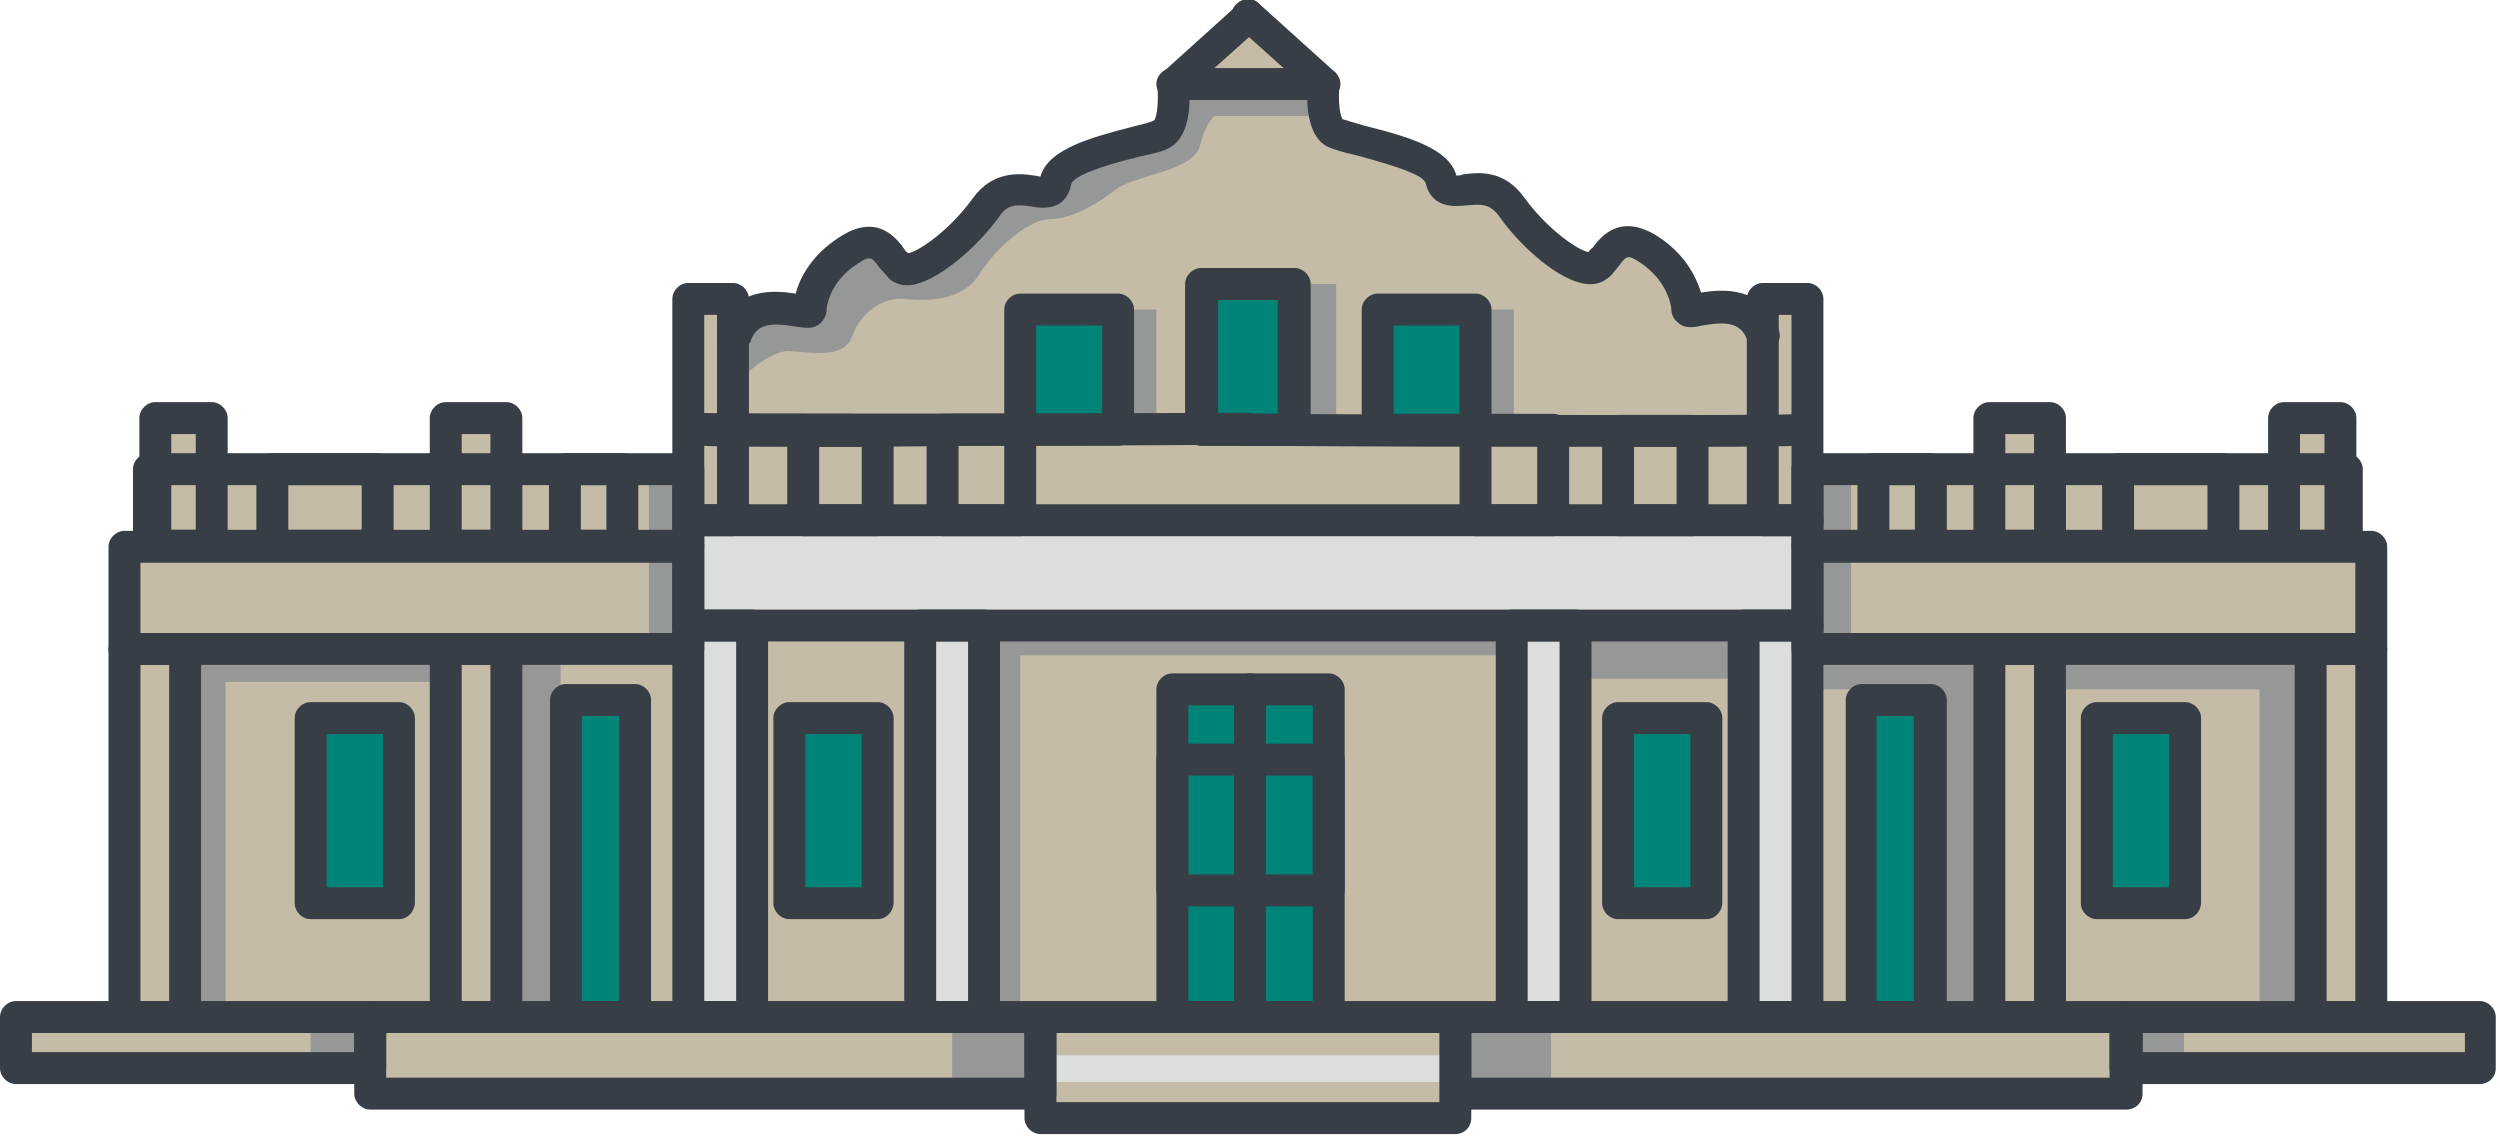 <svg width="235" height="107" viewBox="0 0 235 107" fill="none" xmlns="http://www.w3.org/2000/svg">
<g clip-path="url(#clip0_623_3459)">
<path d="M117.6 1.7L123.9 7.4C123.9 7.4 124.2 12.2 125.8 12.7C127.4 13.2 133.8 14.4 134.7 15.9C135.5 17.3 136.4 18.1 137.2 18.1C138 18 140.9 18.2 142.1 19.6C143.3 21.1 147 24.6 148.1 25C149.2 25.4 150.5 24.7 151.1 24C151.7 23.3 152.1 22.5 153.2 22.9C154.4 23.3 156.4 23.9 157.4 26.1C158.4 28.2 158.3 29.4 159.9 29.2C161.6 29 163 29 163.8 30C164.7 31 165.6 28.2 165.6 28.2L169.8 28.4V44.2H187V39.4H192.7V44.2H214.6L215 39.7L219.9 39.8L220.2 44.8L220.5 51.5L222.7 51.9L223.1 95.8L232.9 96.2V100.6H199.6L199.3 103H136.6V105.2H98.3L97.8 103L34.8 102.6V100.6H1.5V96.3L11.3 95.8L11.7 52.1L13.9 51.5L14.5 39.5H19.5L20.2 44.3L41.8 43.7L42.1 39.5L47.5 39.8L47.8 44.3H64.6V28.3H68.8V30.5C68.8 30.5 71.7 29.4 73 29.3C74.3 29.3 75.4 29.3 75.4 29.3C75.4 29.3 76.2 25.3 78.3 24.8C80.4 24.2 81.2 22.1 82.4 23.3C83.6 24.5 85.2 25.9 86.4 25.2C87.6 24.5 91.2 21.3 92.1 20.2C93.1 19.1 94.5 18.1 95.7 18.2C96.9 18.3 98.2 18.9 99.7 16.2C101.1 13.6 106.7 14.5 107.8 13.3C108.8 12.1 110.1 11 110.1 10C110.1 9 110.4 7.9 110.4 7.9L117.6 1.7Z" fill="#C4BCA6"/>
<path d="M124.9 64.8H110.2V95.6H124.9V64.8Z" fill="#008478"/>
<path d="M160.4 67.5H152.1V85.5H160.4V67.5Z" fill="#008478"/>
<path d="M205.4 67.5H197.1V84.8H205.4V67.5Z" fill="#008478"/>
<path d="M82.5 67.5H74.2V85.5H82.5V67.5Z" fill="#008478"/>
<path d="M37.5 67.5H29.2V84.8H37.5V67.5Z" fill="#008478"/>
<path d="M121.7 26.7H113V40.4H121.7V26.7Z" fill="#008478"/>
<path d="M138.7 29.1H129.5V40.4H138.7V29.1Z" fill="#008478"/>
<path d="M105.1 29.1H95.9V40.4H105.1V29.1Z" fill="#008478"/>
<path d="M169.7 48.9H64.6V58.5H169.7V48.9Z" fill="#DCDDDD"/>
<path d="M92.2 57.4H86.5V95H92.2V57.4Z" fill="#DCDDDD"/>
<path d="M137.7 99.2H97.8V101.7H137.7V99.2Z" fill="#DCDDDD"/>
<path d="M148.7 57.4H141.6V95.4H148.7V57.4Z" fill="#DCDDDD"/>
<path d="M169.9 58.6H163.9V95.5H169.9V58.6Z" fill="#DCDDDD"/>
<path d="M71.4 57.4H63.8V95.8H71.4V57.4Z" fill="#DCDDDD"/>
<path d="M69.4 35.8C69.4 35.8 72.3 32.9 74.2 33C76.1 33.1 79.4 33.8 80.1 31.6C80.9 29.3 83.1 27.9 85 28.1C86.9 28.3 90.5 28.4 92.1 25.7C93.8 23.1 96.8 20.6 98.7 20.6C100.6 20.6 103 19.3 104.9 17.8C106.8 16.4 112.2 16.1 112.8 13.7C113.4 11.3 114.2 10.9 114.2 10.9H124.2V7.9H110.2L109.2 12.4C109.2 12.4 104.5 13.1 102.4 14.4C100.3 15.7 100.5 17.6 98.5 17.5C96.6 17.4 95.4 16.5 93.7 18.2C92 19.9 87.3 24.8 86.3 24.9C85.3 25 83.6 24.9 82.3 23.9C81 22.9 78.7 22.9 78.2 24.5C77.7 26.2 75.6 29 73.5 29C71.4 29 68.7 30.2 68.7 30.2L69.4 35.8Z" fill="#969797"/>
<path d="M41.9 61.6H16.7V64.1H41.9V61.6Z" fill="#969797"/>
<path d="M21.2 64.1H16.7V95.5H21.2V64.1Z" fill="#969797"/>
<path d="M52.7 61.2H48.4V95H52.7V61.2Z" fill="#969797"/>
<path d="M95.9 59.2H93V95.5H95.9V59.2Z" fill="#969797"/>
<path d="M141.5 59.2H93V61.6H141.5V59.2Z" fill="#969797"/>
<path d="M186.1 61.6H170.8V64.8H186.1V61.6Z" fill="#969797"/>
<path d="M217.2 61.6H192.8V64.8H217.2V61.6Z" fill="#969797"/>
<path d="M217.2 62.6H212.4V94.9H217.2V62.6Z" fill="#969797"/>
<path d="M205.3 96.3H200.5V100.3H205.3V96.3Z" fill="#969797"/>
<path d="M187.1 63.2H181.5V95.5H187.1V63.2Z" fill="#969797"/>
<path d="M34.2 95.8H29.2V100.5H34.2V95.8Z" fill="#969797"/>
<path d="M97.8 95.5H89.5V102.9H97.8V95.5Z" fill="#969797"/>
<path d="M145.8 95.8H136.8V103.1H145.8V95.8Z" fill="#969797"/>
<path d="M163.3 59.2H148.6V63.8H163.3V59.2Z" fill="#969797"/>
<path d="M142.3 29.1H138.7V40.5H142.3V29.1Z" fill="#969797"/>
<path d="M125.6 26.7H121.7V40.5H125.6V26.7Z" fill="#969797"/>
<path d="M108.7 29.1H105.1V40.4H108.7V29.1Z" fill="#969797"/>
<path d="M174 44.1H170.8V62.6H174V44.1Z" fill="#969797"/>
<path d="M64.8 43.5H61V60.8H64.8V43.5Z" fill="#969797"/>
<path d="M181.5 65.7H175.5V95.5H181.5V65.7Z" fill="#008478"/>
<path d="M60.2 65.4H53.2V95.8H60.2V65.4Z" fill="#008478"/>
<path d="M169.9 60.3H64.7C63.9 60.3 63.2 59.6 63.2 58.8V48.9C63.2 48.1 63.9 47.4 64.7 47.4H169.9C170.7 47.4 171.4 48.1 171.4 48.9V58.8C171.4 59.6 170.7 60.3 169.9 60.3ZM66.2 57.3H168.4V50.4H66.2V57.3Z" fill="#383E45"/>
<path d="M148.1 97.1H142.1C141.3 97.1 140.6 96.4 140.6 95.6V58.8C140.6 58 141.3 57.3 142.1 57.3H148.1C148.9 57.3 149.6 58 149.6 58.8V95.6C149.6 96.5 148.9 97.1 148.1 97.1ZM143.6 94.1H146.6V60.3H143.6V94.1Z" fill="#383E45"/>
<path d="M169.9 97.1H163.9C163.1 97.1 162.4 96.4 162.4 95.6V58.8C162.4 58 163.1 57.3 163.9 57.3H169.9C170.7 57.3 171.4 58 171.4 58.8V95.6C171.4 96.5 170.7 97.1 169.9 97.1ZM165.4 94.1H168.4V60.3H165.4V94.1Z" fill="#383E45"/>
<path d="M222.9 62.5H169.9C169.1 62.5 168.4 61.8 168.4 61V51.4C168.4 50.6 169.1 49.9 169.9 49.9H222.9C223.7 49.9 224.4 50.6 224.4 51.4V61C224.4 61.8 223.7 62.5 222.9 62.5ZM171.4 59.5H221.4V52.9H171.4V59.5Z" fill="#383E45"/>
<path d="M192.8 97.1H187C186.2 97.1 185.5 96.4 185.5 95.6V61C185.5 60.2 186.2 59.5 187 59.5H192.7C193.5 59.5 194.2 60.2 194.2 61V95.7C194.3 96.5 193.6 97.1 192.8 97.1ZM188.5 94.1H191.2V62.5H188.5V94.1Z" fill="#383E45"/>
<path d="M222.9 97.1H217.2C216.4 97.1 215.7 96.4 215.7 95.6V61C215.7 60.2 216.4 59.5 217.2 59.5H222.9C223.7 59.5 224.4 60.2 224.4 61V95.7C224.4 96.5 223.7 97.1 222.9 97.1ZM218.7 94.1H221.4V62.5H218.7V94.1Z" fill="#383E45"/>
<path d="M199.9 104.3H136.9C136.1 104.3 135.4 103.6 135.4 102.8V95.6C135.4 94.8 136.1 94.1 136.9 94.1H199.9C200.7 94.1 201.4 94.8 201.4 95.6V102.8C201.4 103.7 200.7 104.3 199.9 104.3ZM138.3 101.3H198.3V97.1H138.3V101.3Z" fill="#383E45"/>
<path d="M233.1 101.9H199.8C199 101.9 198.3 101.2 198.3 100.4V95.6C198.3 94.8 199 94.1 199.8 94.1H233.1C233.9 94.1 234.6 94.8 234.6 95.6V100.4C234.6 101.3 233.9 101.9 233.1 101.9ZM201.4 98.9H231.7V97.1H201.4V98.9Z" fill="#383E45"/>
<path d="M220.6 52.8H169.9C169.1 52.8 168.4 52.1 168.4 51.3V44.1C168.4 43.3 169.1 42.6 169.9 42.6H220.6C221.4 42.6 222.1 43.3 222.1 44.1V51.3C222.1 52.2 221.5 52.8 220.6 52.8ZM171.4 49.8H219.1V45.6H171.4V49.8Z" fill="#383E45"/>
<path d="M192.8 52.8H187C186.2 52.8 185.5 52.1 185.5 51.3V39.3C185.5 38.5 186.2 37.8 187 37.8H192.7C193.5 37.8 194.2 38.5 194.2 39.3V51.3C194.3 52.2 193.6 52.8 192.8 52.8ZM188.5 49.8H191.2V40.8H188.5V49.8Z" fill="#383E45"/>
<path d="M220 52.8H214.7C213.9 52.8 213.2 52.1 213.2 51.3V39.3C213.2 38.5 213.9 37.8 214.7 37.8H220C220.8 37.8 221.5 38.5 221.5 39.3V51.3C221.5 52.2 220.9 52.8 220 52.8ZM216.2 49.8H218.5V40.8H216.2V49.8Z" fill="#383E45"/>
<path d="M169.9 50.4H165.7C164.9 50.4 164.2 49.7 164.2 48.9V28.1C164.2 27.3 164.9 26.6 165.7 26.6H169.9C170.7 26.6 171.4 27.3 171.4 28.1V49C171.4 49.8 170.7 50.4 169.9 50.4ZM167.2 47.4H168.4V29.6H167.2V47.4Z" fill="#383E45"/>
<path d="M121.7 41.9H113C112.2 41.9 111.5 41.2 111.5 40.4V26.7C111.5 25.9 112.2 25.2 113 25.2H121.7C122.5 25.2 123.2 25.9 123.2 26.7V40.4C123.2 41.2 122.5 41.9 121.7 41.9ZM114.5 38.9H120.2V28.2H114.5V38.9Z" fill="#383E45"/>
<path d="M138.7 41.9H129.5C128.7 41.9 128 41.2 128 40.4V29.1C128 28.3 128.7 27.6 129.5 27.6H138.7C139.5 27.6 140.2 28.3 140.2 29.1V40.4C140.2 41.2 139.6 41.9 138.7 41.9ZM131 38.9H137.2V30.6H131V38.9Z" fill="#383E45"/>
<path d="M146 50.4H138.7C137.9 50.4 137.2 49.7 137.2 48.9V40.4C137.2 39.6 137.9 38.9 138.7 38.9H146C146.8 38.9 147.5 39.6 147.5 40.4V48.9C147.5 49.8 146.8 50.4 146 50.4ZM140.2 47.4H144.5V41.9H140.2V47.4Z" fill="#383E45"/>
<path d="M165.7 33.1C165.1 33.1 164.5 32.7 164.3 32.1C163.7 30.3 162.3 30.2 160 30.6C159.1 30.8 158.3 30.9 157.7 30.3C157.3 30 157.1 29.5 157.1 29C157.1 29 156.9 26.5 154.2 24.7C153 23.9 152.9 24 152.1 25.1C151.8 25.4 151.6 25.8 151.2 26.1C150.8 26.4 150.2 26.8 149.2 26.7C146.7 26.5 143 23.3 140.9 20.3C140 19.1 139.2 19.2 137.9 19.3C136.9 19.4 134.6 19.7 134 17.2C133.8 16.5 131.6 15.7 127.5 14.6C126.1 14.3 125.3 14 124.8 13.8C123 12.9 122.8 10.1 122.9 8.4L116.3 2.5C115.7 1.9 115.6 1 116.2 0.4C116.8 -0.2 117.7 -0.3 118.3 0.3L125.4 6.7C125.8 7 125.9 7.5 125.9 8C125.8 9.3 125.9 10.8 126.2 11.2C126.5 11.3 127.5 11.6 128.2 11.8C132.6 12.9 136.2 14 136.9 16.5C137.1 16.5 137.3 16.5 137.5 16.4C138.9 16.2 141.4 15.9 143.3 18.6C145.5 21.6 148.3 23.5 149.3 23.7C149.4 23.6 149.5 23.4 149.7 23.3C150.5 22.2 152.3 20 155.8 22.2C158.3 23.8 159.4 25.9 159.9 27.5C161.8 27.2 165.7 26.8 167.2 31C167.5 31.8 167.1 32.6 166.3 32.9C166.1 33.1 165.9 33.1 165.7 33.1Z" fill="#383E45"/>
<path d="M158.8 42C155 42 150.1 42 143.5 42C130.4 42 117.3 41.9 117.3 41.9C116.5 41.9 115.8 41.2 115.8 40.4C115.8 39.6 116.5 38.9 117.3 38.9C137.5 39 168 39.1 169.6 38.9L169.7 40.4H169.8L170.9 41.5C170.5 41.9 170.4 42 158.8 42Z" fill="#383E45"/>
<path d="M181.5 52.8H176.1C175.3 52.8 174.6 52.1 174.6 51.3V44.1C174.6 43.3 175.3 42.6 176.1 42.6H181.5C182.3 42.6 183 43.3 183 44.1V51.3C183 52.2 182.3 52.8 181.5 52.8ZM177.6 49.8H180V45.6H177.6V49.8Z" fill="#383E45"/>
<path d="M209 52.8H199.1C198.3 52.8 197.6 52.1 197.6 51.3V44.1C197.6 43.3 198.3 42.6 199.1 42.6H209C209.8 42.6 210.5 43.3 210.5 44.1V51.3C210.5 52.2 209.8 52.8 209 52.8ZM200.6 49.8H207.5V45.6H200.6V49.8Z" fill="#383E45"/>
<path d="M159.1 50.4H152.1C151.3 50.4 150.6 49.7 150.6 48.9V40.5C150.6 39.7 151.3 39 152.1 39H159.1C159.9 39 160.6 39.7 160.6 40.5V48.9C160.6 49.8 160 50.4 159.1 50.4ZM153.6 47.4H157.6V42H153.6V47.4Z" fill="#383E45"/>
<path d="M160.4 86.4H152.1C151.3 86.4 150.6 85.7 150.6 84.9V67.5C150.6 66.7 151.3 66 152.1 66H160.4C161.2 66 161.9 66.7 161.9 67.5V84.8C161.9 85.7 161.2 86.4 160.4 86.4ZM153.6 83.4H158.9V69H153.6V83.4Z" fill="#383E45"/>
<path d="M205.4 86.4H197.1C196.3 86.4 195.6 85.7 195.6 84.9V67.5C195.6 66.7 196.3 66 197.1 66H205.4C206.2 66 206.9 66.7 206.9 67.5V84.8C206.9 85.7 206.2 86.4 205.4 86.4ZM198.6 83.4H203.9V69H198.6V83.4Z" fill="#383E45"/>
<path d="M181.5 97.1H175C174.2 97.1 173.5 96.4 173.5 95.6V65.8C173.5 65 174.2 64.3 175 64.3H181.5C182.3 64.3 183 65 183 65.8V95.7C183 96.5 182.3 97.1 181.5 97.1ZM176.4 94.1H179.9V67.3H176.4V94.1Z" fill="#383E45"/>
<path d="M136.8 106.6H97.8C97 106.6 96.3 105.9 96.3 105.1V95.6C96.3 94.8 97 94.1 97.8 94.1H136.8C137.6 94.1 138.3 94.8 138.3 95.6V105.1C138.3 105.9 137.7 106.6 136.8 106.6ZM99.3 103.6H135.3V97.1H99.3V103.6Z" fill="#383E45"/>
<path d="M124.9 97.1H110.2C109.4 97.1 108.7 96.4 108.7 95.6V64.8C108.7 64 109.4 63.3 110.2 63.3H124.9C125.7 63.3 126.4 64 126.4 64.8V95.6C126.4 96.5 125.7 97.1 124.9 97.1ZM111.7 94.1H123.4V66.3H111.7V94.1Z" fill="#383E45"/>
<path d="M124.9 85.2H110.2C109.4 85.2 108.7 84.5 108.7 83.7V71.4C108.7 70.6 109.4 69.9 110.2 69.9H124.9C125.7 69.9 126.4 70.6 126.4 71.4V83.7C126.4 84.5 125.7 85.2 124.9 85.2ZM111.7 82.2H123.4V72.9H111.7V82.2Z" fill="#383E45"/>
<path d="M117.5 97.1C116.7 97.1 116 96.4 116 95.6V64.8C116 64 116.7 63.3 117.5 63.3C118.3 63.3 119 64 119 64.8V95.6C119 96.5 118.4 97.1 117.5 97.1Z" fill="#383E45"/>
<path d="M92.5 97.1H86.5C85.7 97.1 85 96.4 85 95.6V58.8C85 58 85.7 57.3 86.5 57.3H92.5C93.3 57.3 94 58 94 58.8V95.6C94 96.5 93.3 97.1 92.5 97.1ZM88 94.1H91V60.3H88V94.1Z" fill="#383E45"/>
<path d="M70.7 97.1H64.7C63.9 97.1 63.2 96.4 63.2 95.6V58.8C63.2 58 63.9 57.3 64.7 57.3H70.7C71.5 57.3 72.2 58 72.2 58.8V95.6C72.2 96.5 71.5 97.1 70.7 97.1ZM66.2 94.1H69.2V60.3H66.2V94.1Z" fill="#383E45"/>
<path d="M64.7 62.5H11.7C10.9 62.5 10.2 61.8 10.2 61V51.4C10.2 50.6 10.9 49.9 11.7 49.9H64.7C65.5 49.9 66.2 50.6 66.2 51.4V61C66.2 61.8 65.5 62.5 64.7 62.5ZM13.2 59.5H63.2V52.9H13.2V59.5Z" fill="#383E45"/>
<path d="M47.6 97.1H41.9C41.1 97.1 40.4 96.4 40.4 95.6V61C40.4 60.2 41.1 59.5 41.9 59.5H47.6C48.4 59.5 49.1 60.2 49.1 61V95.7C49.1 96.5 48.4 97.1 47.6 97.1ZM43.4 94.1H46.1V62.5H43.4V94.1Z" fill="#383E45"/>
<path d="M17.4 97.1H11.7C10.9 97.1 10.2 96.4 10.2 95.6V61C10.2 60.2 10.9 59.5 11.7 59.5H17.4C18.2 59.5 18.9 60.2 18.9 61V95.7C18.9 96.5 18.3 97.1 17.4 97.1ZM13.2 94.1H15.9V62.5H13.2V94.1Z" fill="#383E45"/>
<path d="M97.8 104.3H34.8C34 104.3 33.3 103.6 33.3 102.8V95.6C33.3 94.8 34 94.1 34.8 94.1H97.8C98.6 94.1 99.3 94.8 99.3 95.6V102.8C99.3 103.7 98.6 104.3 97.8 104.3ZM36.3 101.3H96.3V97.1H36.3V101.3Z" fill="#383E45"/>
<path d="M34.8 101.9H1.5C0.7 101.9 0 101.2 0 100.4V95.6C0 94.8 0.7 94.1 1.5 94.1H34.8C35.6 94.1 36.3 94.8 36.3 95.6V100.4C36.3 101.3 35.6 101.9 34.8 101.9ZM3 98.9H33.3V97.1H3V98.9Z" fill="#383E45"/>
<path d="M64.7 52.8H14C13.2 52.8 12.5 52.1 12.5 51.3V44.1C12.5 43.3 13.2 42.6 14 42.6H64.7C65.5 42.6 66.2 43.3 66.2 44.1V51.3C66.2 52.2 65.5 52.8 64.7 52.8ZM15.5 49.8H63.2V45.6H15.5V49.8Z" fill="#383E45"/>
<path d="M47.6 52.8H41.9C41.1 52.8 40.4 52.1 40.4 51.3V39.3C40.4 38.5 41.1 37.8 41.9 37.8H47.6C48.4 37.8 49.1 38.5 49.1 39.3V51.3C49.1 52.2 48.4 52.8 47.6 52.8ZM43.4 49.8H46.1V40.8H43.4V49.8Z" fill="#383E45"/>
<path d="M19.9 52.8H14.6C13.8 52.8 13.1 52.1 13.1 51.3V39.3C13.1 38.5 13.8 37.8 14.6 37.8H19.9C20.7 37.8 21.4 38.5 21.4 39.3V51.3C21.4 52.2 20.7 52.8 19.9 52.8ZM16.1 49.8H18.4V40.8H16.1V49.8Z" fill="#383E45"/>
<path d="M68.9 50.4H64.7C63.9 50.4 63.2 49.7 63.2 48.9V28.1C63.2 27.3 63.9 26.6 64.7 26.6H68.9C69.7 26.6 70.4 27.3 70.4 28.1V49C70.4 49.8 69.7 50.4 68.9 50.4ZM66.2 47.4H67.4V29.6H66.2V47.4Z" fill="#383E45"/>
<path d="M121.6 41.9H112.9C112.1 41.9 111.4 41.2 111.4 40.4V26.7C111.4 25.9 112.1 25.2 112.9 25.2H121.6C122.4 25.2 123.1 25.9 123.1 26.7V40.4C123.1 41.2 122.4 41.9 121.6 41.9ZM114.4 38.9H120.1V28.2H114.4V38.9Z" fill="#383E45"/>
<path d="M105.1 41.9H95.9C95.1 41.9 94.4 41.2 94.4 40.4V29.1C94.4 28.3 95.1 27.6 95.9 27.6H105.1C105.9 27.6 106.6 28.3 106.6 29.1V40.4C106.6 41.2 105.9 41.9 105.1 41.9ZM97.4 38.9H103.6V30.6H97.4V38.9Z" fill="#383E45"/>
<path d="M95.9 50.4H88.6C87.8 50.4 87.1 49.7 87.1 48.9V40.4C87.1 39.6 87.8 38.9 88.6 38.9H95.9C96.7 38.9 97.4 39.6 97.4 40.4V48.9C97.4 49.8 96.7 50.4 95.9 50.4ZM90.1 47.4H94.4V41.9H90.1V47.4Z" fill="#383E45"/>
<path d="M68.9 33.1C68.7 33.1 68.6 33.1 68.4 33C67.6 32.7 67.2 31.9 67.5 31.1C69 26.9 72.9 27.3 74.8 27.6C75.2 26 76.4 23.9 78.9 22.3C82.4 20 84.2 22.3 85 23.4C85.1 23.6 85.2 23.7 85.4 23.8C86.4 23.6 89.2 21.7 91.4 18.7C93.3 16 95.9 16.3 97.2 16.5C97.4 16.5 97.6 16.6 97.8 16.6C98.5 14.1 102.2 13 106.5 11.9C107.3 11.7 108.2 11.5 108.5 11.3C108.8 10.9 108.9 9.4 108.8 8.1C108.8 7.6 108.9 7.2 109.3 6.8L116.4 0.4C117 -0.2 118 -0.1 118.5 0.5C119.1 1.1 119 2.1 118.4 2.6L111.8 8.5C111.9 10.2 111.7 13 109.9 13.9C109.4 14.2 108.6 14.4 107.2 14.7C103.1 15.7 100.9 16.6 100.7 17.3C100.2 19.9 97.9 19.6 96.9 19.4C95.5 19.2 94.7 19.2 93.9 20.4C91.8 23.3 88.1 26.5 85.6 26.8C84.6 26.9 83.9 26.5 83.6 26.2C83.3 25.9 83 25.5 82.7 25.2C81.9 24.1 81.8 24 80.6 24.8C77.8 26.6 77.7 29.1 77.7 29.1C77.7 29.6 77.5 30 77.1 30.4C76.4 31 75.7 30.8 74.8 30.7C72.4 30.3 71.1 30.4 70.5 32.2C70.1 32.7 69.5 33.1 68.9 33.1Z" fill="#383E45"/>
<path d="M75.8 42C64.2 42 64.1 41.9 63.7 41.4L64.8 40.3H66.3H64.8L65 38.8C66.6 38.9 97.2 38.9 117.3 38.8C118.1 38.8 118.8 39.5 118.8 40.3C118.8 41.1 118.1 41.8 117.3 41.8C117.3 41.8 104.2 41.9 91.1 41.9C84.5 42 79.6 42 75.8 42Z" fill="#383E45"/>
<path d="M58.5 52.8H53.1C52.3 52.8 51.6 52.1 51.6 51.3V44.1C51.6 43.3 52.3 42.6 53.1 42.6H58.5C59.3 42.6 60 43.3 60 44.1V51.3C60 52.2 59.4 52.8 58.5 52.8ZM54.7 49.8H57V45.6H54.6V49.8H54.7Z" fill="#383E45"/>
<path d="M35.5 52.8H25.6C24.8 52.8 24.1 52.1 24.1 51.3V44.1C24.1 43.3 24.8 42.6 25.6 42.6H35.5C36.3 42.6 37 43.3 37 44.1V51.3C37 52.2 36.3 52.8 35.5 52.8ZM27.1 49.8H34V45.6H27.1V49.8Z" fill="#383E45"/>
<path d="M82.5 50.4H75.5C74.7 50.4 74 49.7 74 48.9V40.5C74 39.7 74.7 39 75.5 39H82.5C83.3 39 84 39.7 84 40.5V48.9C84 49.8 83.3 50.4 82.5 50.4ZM77 47.4H81V42H77V47.4Z" fill="#383E45"/>
<path d="M82.5 86.4H74.2C73.4 86.4 72.7 85.7 72.7 84.9V67.5C72.7 66.7 73.4 66 74.2 66H82.5C83.3 66 84 66.7 84 67.5V84.8C84 85.7 83.3 86.4 82.5 86.4ZM75.7 83.4H81V69H75.7V83.4Z" fill="#383E45"/>
<path d="M37.5 86.4H29.2C28.4 86.4 27.7 85.7 27.7 84.9V67.5C27.7 66.7 28.4 66 29.2 66H37.5C38.3 66 39 66.7 39 67.5V84.8C39 85.7 38.3 86.4 37.5 86.4ZM30.7 83.4H36V69H30.7V83.4Z" fill="#383E45"/>
<path d="M59.7 97.1H53.2C52.4 97.1 51.7 96.4 51.7 95.6V65.8C51.7 65 52.4 64.3 53.2 64.3H59.7C60.5 64.3 61.2 65 61.2 65.8V95.7C61.2 96.5 60.5 97.1 59.7 97.1ZM54.7 94.1H58.2V67.3H54.7V94.1Z" fill="#383E45"/>
<path d="M124.5 9.4H110.2C109.4 9.4 108.7 8.7 108.7 7.9C108.7 7.1 109.4 6.4 110.2 6.4H124.5C125.3 6.4 126 7.1 126 7.9C126 8.7 125.3 9.4 124.5 9.4Z" fill="#383E45"/>
</g>
<defs>
<clipPath id="clip0_623_3459">
<rect width="234.6" height="106.6" fill="white"/>
</clipPath>
</defs>
</svg>
